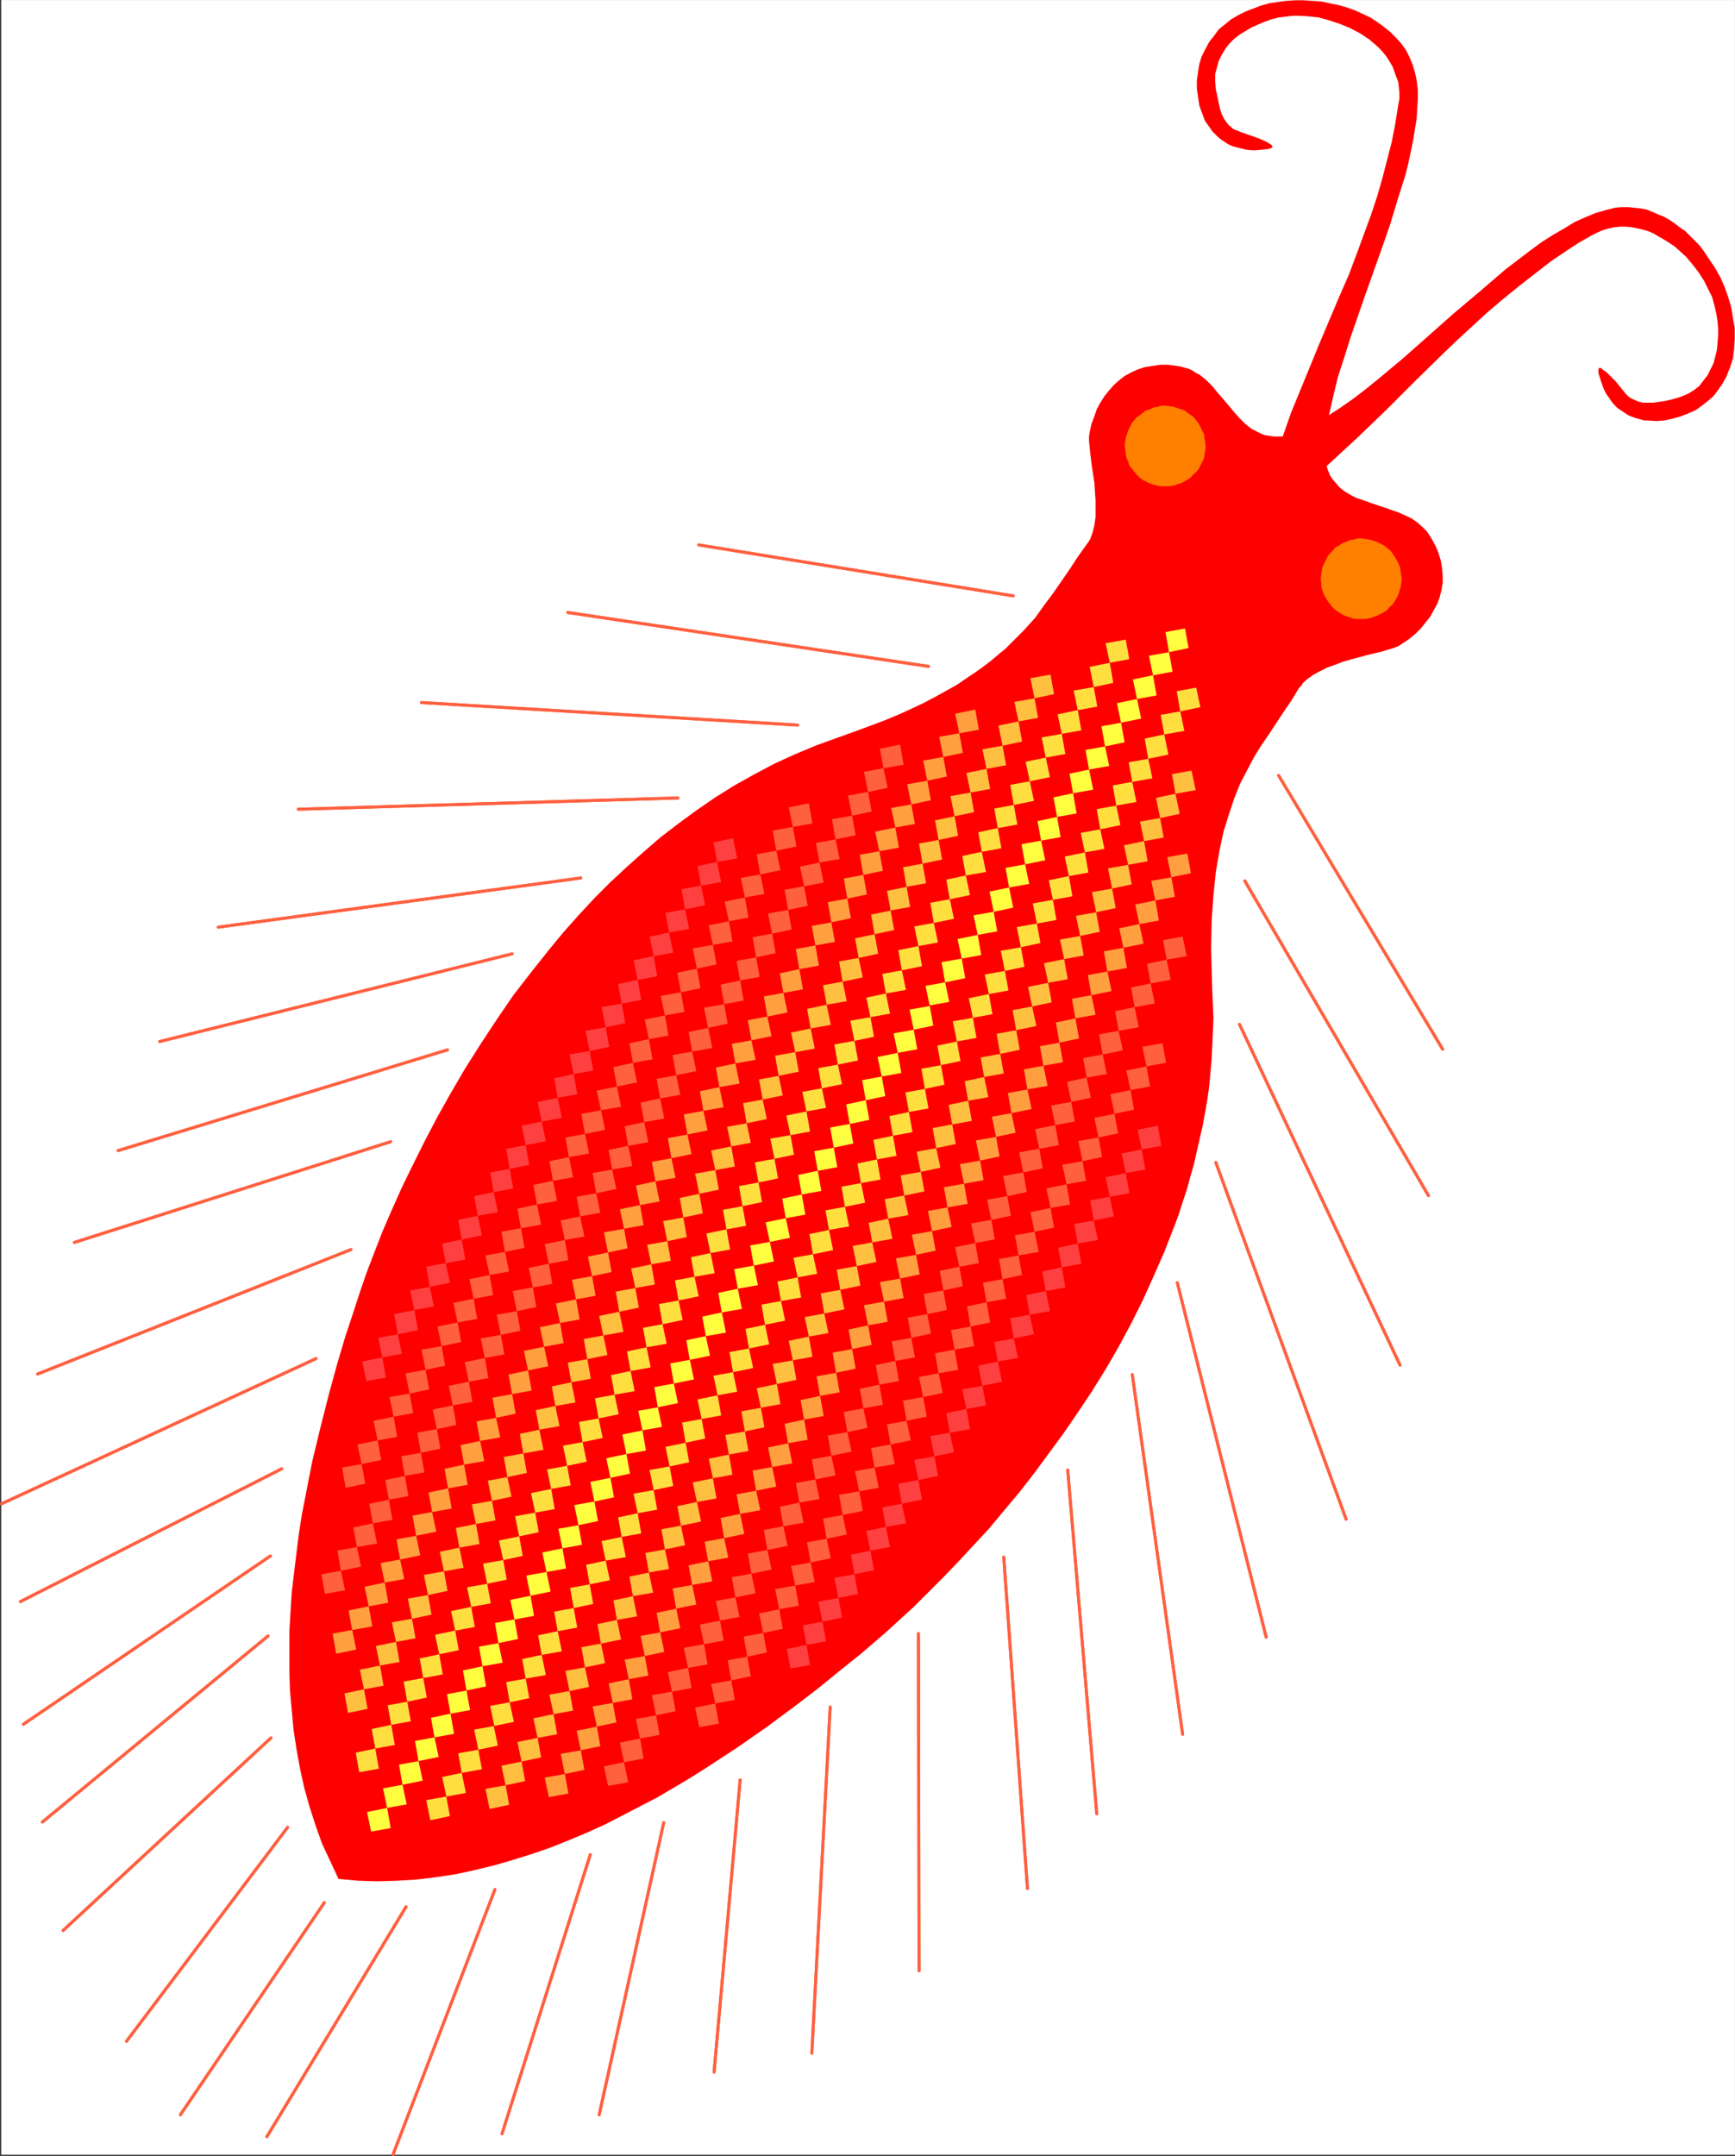 <?xml version="1.0" encoding="UTF-8" standalone="no"?>
<svg
   version="1.0"
   width="125.235mm"
   height="155.54mm"
   id="svg111"
   sodipodi:docname="Insect 33.wmf"
   xmlns:inkscape="http://www.inkscape.org/namespaces/inkscape"
   xmlns:sodipodi="http://sodipodi.sourceforge.net/DTD/sodipodi-0.dtd"
   xmlns="http://www.w3.org/2000/svg"
   xmlns:svg="http://www.w3.org/2000/svg">
  <rect width="100%" height="100%" fill="#333333" stroke="none"/>
  <sodipodi:namedview
     id="namedview111"
     pagecolor="#ffffff"
     bordercolor="#000000"
     borderopacity="0.25"
     inkscape:showpageshadow="2"
     inkscape:pageopacity="0.0"
     inkscape:pagecheckerboard="0"
     inkscape:deskcolor="#d1d1d1"
     inkscape:document-units="mm" />
  <defs
     id="defs1">
    <pattern
       id="WMFhbasepattern"
       patternUnits="userSpaceOnUse"
       width="6"
       height="6"
       x="0"
       y="0" />
  </defs>
  <path
     style="fill:#ffffff;fill-opacity:1;fill-rule:evenodd;stroke:#ffffff;stroke-width:0.162px;stroke-linecap:round;stroke-linejoin:round;stroke-miterlimit:4;stroke-dasharray:none;stroke-opacity:1"
     d="M 0.404,0.081 V 587.465 H 473.25 V 0.081 v 0 z"
     id="path1" />
  <path
     style="fill:#ff0000;fill-opacity:1;fill-rule:evenodd;stroke:none"
     d="m 150.047,258.627 -5.01,6.302 -5.01,6.464 -4.525,6.625 -4.363,6.625 -4.202,6.625 -3.878,6.625 -3.717,6.625 -3.394,6.464 -3.232,6.464 -3.07,6.302 -2.747,6.14 -2.586,5.979 -2.262,5.817 -2.101,5.494 -1.778,5.171 -1.616,5.009 -2.262,6.787 -2.262,7.595 -2.262,8.241 -2.262,8.888 -1.131,4.686 -1.131,4.686 -0.97,4.848 -0.97,5.009 -0.97,5.009 -0.808,5.171 -0.646,5.171 -0.646,5.333 -0.646,5.333 -0.323,5.332 -0.323,5.333 v 5.333 5.494 l 0.162,5.333 0.485,5.333 0.485,5.333 0.808,5.332 0.97,5.333 1.131,5.171 1.454,5.171 1.616,5.009 1.778,5.009 2.262,4.848 2.262,4.848 5.333,0.485 5.333,0.162 5.333,-0.162 5.333,-0.323 5.333,-0.646 5.333,-0.808 5.171,-1.131 5.333,-1.293 5.01,-1.454 5.171,-1.616 5.171,-1.778 4.848,-1.939 5.01,-2.101 5.01,-2.262 4.686,-2.424 4.686,-2.424 4.686,-2.424 4.686,-2.747 4.363,-2.585 4.363,-2.747 8.403,-5.494 7.918,-5.494 7.434,-5.494 6.787,-5.171 6.141,-5.009 5.656,-4.525 6.949,-5.979 3.717,-3.393 3.878,-3.555 3.878,-3.878 4.04,-4.04 4.04,-4.201 4.202,-4.525 4.202,-4.525 4.04,-4.848 4.202,-5.009 4.04,-5.171 4.04,-5.494 4.04,-5.494 3.878,-5.656 3.878,-5.817 3.717,-5.979 3.555,-6.14 3.394,-6.302 3.232,-6.464 2.909,-6.464 2.909,-6.625 2.586,-6.625 1.293,-3.393 1.131,-3.555 1.131,-3.393 0.97,-3.555 0.97,-3.393 0.808,-3.555 0.808,-3.555 0.808,-3.555 0.646,-3.555 0.646,-3.717 0.485,-3.555 0.323,-3.717 0.323,-3.555 0.162,-3.717 0.162,-3.555 0.162,-3.878 -0.162,-3.555 -0.162,-3.717 -0.162,-5.979 -0.162,-5.656 z"
     id="path2" />
  <path
     style="fill:#ff0000;fill-opacity:1;fill-rule:evenodd;stroke:none"
     d="m 330.394,258.627 0.162,-7.595 0.485,-6.948 0.646,-6.302 0.97,-5.656 1.131,-5.333 1.454,-4.686 1.454,-4.363 1.616,-4.04 1.939,-3.717 1.778,-3.393 2.101,-3.393 2.101,-3.07 4.04,-6.14 2.101,-3.07 1.939,-3.232 0.646,-0.646 0.485,-0.808 1.293,-1.131 1.616,-1.131 1.778,-0.97 1.939,-0.97 2.262,-0.808 2.101,-0.808 2.262,-0.646 4.202,-1.131 4.04,-0.97 3.232,-0.97 1.293,-0.485 0.97,-0.646 1.939,-1.293 1.778,-1.454 1.454,-1.454 1.293,-1.616 1.293,-1.616 0.97,-1.778 0.97,-1.778 0.646,-1.778 0.485,-1.939 0.323,-1.939 v -1.939 l -0.162,-1.939 -0.323,-2.101 -0.646,-2.101 -0.808,-1.939 -1.131,-2.101 -1.131,-1.778 -1.293,-1.293 -1.454,-1.293 -1.616,-1.131 -1.778,-0.808 -1.778,-0.808 -1.939,-0.646 -1.778,-0.646 -3.878,-1.293 -1.778,-0.646 -1.939,-0.646 -1.616,-0.808 -1.616,-0.97 -1.293,-0.97 -1.293,-1.454 -0.808,-0.97 -0.646,-0.97 -0.485,-1.131 -0.485,-1.454 4.04,-3.717 4.04,-3.717 7.918,-7.595 7.757,-7.756 7.918,-7.756 4.04,-3.878 4.04,-3.717 4.04,-3.717 4.202,-3.555 4.363,-3.555 4.363,-3.393 4.363,-3.393 4.525,-3.07 3.232,-2.101 3.394,-1.939 1.616,-0.808 1.454,-0.646 1.616,-0.485 1.616,-0.323 1.616,-0.162 h 1.454 l 1.616,0.162 1.616,0.323 1.454,0.323 1.616,0.485 1.454,0.646 1.293,0.808 1.454,0.808 1.293,0.808 1.454,0.97 1.293,1.131 1.939,1.778 1.778,2.101 1.616,2.101 1.454,2.262 1.131,2.262 1.131,2.262 0.646,2.424 0.485,2.101 0.323,2.101 0.162,1.939 v 1.939 l -0.162,1.939 -0.162,1.939 -0.485,1.939 -0.485,1.778 -0.808,1.616 -0.808,1.616 -1.131,1.454 -1.131,1.454 -1.454,1.131 -1.616,0.97 -1.939,0.808 -2.101,0.646 -2.101,0.485 -3.232,0.485 h -1.454 -1.454 l -1.293,-0.323 -1.454,-0.646 -0.646,-0.323 -0.646,-0.485 -0.646,-0.646 -0.646,-0.808 -2.101,-2.585 -1.293,-1.293 -1.131,-1.131 -1.131,-0.808 -0.323,-0.323 -0.485,-0.162 -0.162,0.162 -0.162,0.162 v 0.485 0.646 l 0.485,1.616 0.485,1.454 0.485,1.293 0.646,1.293 0.808,1.131 0.646,0.97 0.808,0.97 0.808,0.808 0.97,0.646 0.97,0.646 0.97,0.646 1.131,0.485 0.97,0.323 1.131,0.323 1.131,0.323 h 0.97 l 2.424,0.162 2.101,-0.162 2.262,-0.485 2.262,-0.646 2.101,-0.808 2.101,-0.97 1.778,-1.293 1.616,-1.293 1.131,-0.97 0.808,-0.97 0.808,-1.131 0.808,-1.131 0.646,-1.131 0.646,-1.131 0.485,-1.293 0.485,-1.131 0.808,-2.585 0.323,-2.747 0.162,-2.747 v -2.747 l -0.485,-2.747 -0.485,-2.909 -0.808,-2.747 -0.97,-2.747 -1.131,-2.585 -1.454,-2.585 -1.616,-2.424 -1.616,-2.424 -1.131,-1.454 -1.293,-1.293 -1.293,-1.293 -1.293,-1.293 -1.454,-0.97 -1.454,-1.131 -1.454,-0.97 -1.454,-0.808 -1.616,-0.646 -1.454,-0.646 -1.616,-0.646 -1.778,-0.323 -1.616,-0.162 -1.616,-0.162 h -1.778 l -1.778,0.162 -2.586,0.646 -2.747,0.808 -2.747,1.131 -2.909,1.293 -2.909,1.778 -3.07,1.778 -3.07,1.939 -3.07,2.262 -3.394,2.585 -3.394,2.585 -6.949,5.979 -7.11,5.979 -7.11,6.302 -6.949,6.14 -6.787,5.656 -3.394,2.747 -3.394,2.585 -3.232,2.262 -3.232,2.101 1.131,-5.009 1.293,-5.333 1.778,-5.494 1.778,-5.656 4.04,-11.635 4.202,-11.796 2.424,-6.948 2.101,-6.948 2.101,-6.625 0.808,-3.232 0.646,-3.07 0.646,-3.07 0.485,-3.07 0.485,-2.909 0.162,-2.747 0.162,-2.747 v -2.424 l -0.323,-2.585 -0.485,-2.262 -0.646,-2.101 -0.808,-1.939 -0.97,-1.939 -1.293,-1.778 -1.454,-1.616 L 379.198,8.645 377.582,7.352 375.804,6.06 373.865,4.767 371.764,3.797 369.663,2.828 367.401,2.02 365.138,1.374 362.714,0.889 360.452,0.404 358.028,0.242 355.604,0.081 h -2.262 l -2.424,0.162 -2.424,0.323 -2.262,0.323 -2.262,0.646 -2.101,0.808 -2.101,0.808 -1.939,0.97 -1.939,1.131 -1.778,1.454 -1.616,1.293 -1.293,1.778 -1.293,1.616 -1.131,2.101 -0.97,1.939 -0.646,2.101 -0.323,2.101 -0.323,2.262 v 2.262 l 0.323,2.262 0.323,2.262 0.808,2.262 0.808,2.101 1.293,1.778 0.646,0.97 0.808,0.808 0.808,0.808 0.808,0.646 0.97,0.646 0.97,0.646 1.131,0.485 1.131,0.323 1.293,0.323 1.293,0.323 1.293,0.162 h 1.454 l 1.616,-0.162 1.616,-0.162 0.646,-0.162 0.323,-0.162 0.323,-0.323 -0.162,-0.162 -0.162,-0.323 -0.485,-0.323 -1.131,-0.646 -1.454,-0.646 -1.778,-0.646 -3.232,-1.131 -1.616,-0.646 -0.808,-0.323 -0.646,-0.646 -0.485,-0.323 -0.485,-0.646 -0.808,-1.131 -0.646,-1.293 -0.485,-1.454 -0.646,-3.07 -0.485,-2.262 -0.162,-2.101 v -2.101 l 0.485,-1.778 0.485,-1.778 0.808,-1.616 0.97,-1.616 1.131,-1.454 1.293,-1.293 1.454,-1.131 1.616,-0.97 1.616,-0.97 1.778,-0.808 1.939,-0.808 1.778,-0.646 1.939,-0.485 2.586,-0.323 1.454,-0.162 h 1.293 l 2.747,0.162 2.909,0.323 2.909,0.808 2.909,0.97 2.747,1.131 2.747,1.454 2.424,1.616 1.131,0.97 1.131,0.97 0.97,0.97 0.97,1.131 0.808,1.131 0.808,1.293 0.646,1.131 0.485,1.454 0.485,1.293 0.485,1.293 0.162,1.454 0.162,1.454 v 1.616 l -0.323,1.616 -0.808,5.171 -0.97,5.009 -1.293,5.009 -1.293,5.009 -1.454,5.009 -1.616,4.848 -1.778,4.848 -1.778,4.848 -2.424,6.464 -2.747,6.302 -5.333,12.604 -2.586,6.302 -2.586,6.302 -2.586,6.302 -2.262,6.464 h -1.293 -1.131 l -1.131,-0.162 -1.131,-0.162 -0.97,-0.323 -0.97,-0.485 -1.939,-0.97 -1.616,-1.293 -1.616,-1.616 -1.454,-1.616 -1.454,-1.778 -3.07,-3.555 -1.454,-1.778 -1.616,-1.616 -1.778,-1.454 -0.97,-0.485 -0.97,-0.646 -0.97,-0.485 -1.131,-0.323 -1.131,-0.323 -1.131,-0.162 -2.262,-0.323 h -2.262 l -2.101,0.323 -2.101,0.323 -1.939,0.646 -1.778,0.808 -1.778,0.97 -1.454,1.131 -1.454,1.293 -1.293,1.454 -1.293,1.616 -1.131,1.778 -0.97,1.778 -0.646,1.939 -0.808,2.101 -0.485,2.262 -0.162,1.131 v 1.293 l 0.323,3.232 0.485,3.878 0.646,4.201 0.162,2.424 0.162,2.424 v 2.262 2.262 l -0.323,2.262 -0.485,1.939 -0.646,1.778 -0.485,0.808 -0.485,0.646 -2.424,3.393 -2.101,3.232 -4.686,6.787 -2.424,3.232 -2.424,3.393 -3.07,3.393 -3.232,3.232 -1.778,1.778 -1.778,1.454 -2.101,1.778 -2.101,1.616 -2.262,1.616 -2.424,1.616 -2.586,1.778 -2.909,1.616 -2.909,1.616 -3.07,1.616 -3.394,1.616 -3.555,1.616 -3.878,1.616 -3.878,1.454 -4.363,1.616 -4.525,1.616 -5.818,2.101 -5.818,2.424 -5.656,2.585 -5.494,2.909 -5.494,3.07 -5.171,3.232 -5.171,3.555 -4.848,3.555 -4.848,3.717 -4.686,4.04 -4.525,4.04 -4.525,4.201 -4.363,4.363 -4.202,4.525 -4.04,4.525 -3.878,4.686 z"
     id="path3" />
  <path
     style="fill:#ff6040;fill-opacity:1;fill-rule:evenodd;stroke:none"
     d="M 49.208,576.638 88.477,518.788 Z"
     id="path4" />
  <path
     style="fill:none;stroke:#ff6040;stroke-width:0.808px;stroke-linecap:round;stroke-linejoin:round;stroke-miterlimit:4;stroke-dasharray:none;stroke-opacity:1"
     d="M 49.208,576.638 88.477,518.788"
     id="path5" />
  <path
     style="fill:none;stroke:#ff6040;stroke-width:0.808px;stroke-linecap:round;stroke-linejoin:round;stroke-miterlimit:4;stroke-dasharray:none;stroke-opacity:1"
     d="M 49.208,576.638 88.477,518.788"
     id="path6" />
  <path
     style="fill:#ff6040;fill-opacity:1;fill-rule:evenodd;stroke:none"
     d="M 34.502,556.601 78.457,498.266 Z"
     id="path7" />
  <path
     style="fill:none;stroke:#ff6040;stroke-width:0.808px;stroke-linecap:round;stroke-linejoin:round;stroke-miterlimit:4;stroke-dasharray:none;stroke-opacity:1"
     d="M 34.502,556.601 78.457,498.266"
     id="path8" />
  <path
     style="fill:none;stroke:#ff6040;stroke-width:0.808px;stroke-linecap:round;stroke-linejoin:round;stroke-miterlimit:4;stroke-dasharray:none;stroke-opacity:1"
     d="M 34.502,556.601 78.457,498.266"
     id="path9" />
  <path
     style="fill:#ff6040;fill-opacity:1;fill-rule:evenodd;stroke:none"
     d="M 17.211,526.383 73.933,473.866 Z"
     id="path10" />
  <path
     style="fill:none;stroke:#ff6040;stroke-width:0.808px;stroke-linecap:round;stroke-linejoin:round;stroke-miterlimit:4;stroke-dasharray:none;stroke-opacity:1"
     d="M 17.211,526.383 73.933,473.866"
     id="path11" />
  <path
     style="fill:none;stroke:#ff6040;stroke-width:0.808px;stroke-linecap:round;stroke-linejoin:round;stroke-miterlimit:4;stroke-dasharray:none;stroke-opacity:1"
     d="M 17.211,526.383 73.933,473.866"
     id="path12" />
  <path
     style="fill:#ff6040;fill-opacity:1;fill-rule:evenodd;stroke:none"
     d="M 11.555,496.812 73.125,446.072 Z"
     id="path13" />
  <path
     style="fill:none;stroke:#ff6040;stroke-width:0.808px;stroke-linecap:round;stroke-linejoin:round;stroke-miterlimit:4;stroke-dasharray:none;stroke-opacity:1"
     d="M 11.555,496.812 73.125,446.072"
     id="path14" />
  <path
     style="fill:none;stroke:#ff6040;stroke-width:0.808px;stroke-linecap:round;stroke-linejoin:round;stroke-miterlimit:4;stroke-dasharray:none;stroke-opacity:1"
     d="M 11.555,496.812 73.125,446.072"
     id="path15" />
  <path
     style="fill:#ff6040;fill-opacity:1;fill-rule:evenodd;stroke:none"
     d="M 6.383,470.149 73.771,424.257 Z"
     id="path16" />
  <path
     style="fill:none;stroke:#ff6040;stroke-width:0.808px;stroke-linecap:round;stroke-linejoin:round;stroke-miterlimit:4;stroke-dasharray:none;stroke-opacity:1"
     d="M 6.383,470.149 73.771,424.257"
     id="path17" />
  <path
     style="fill:none;stroke:#ff6040;stroke-width:0.808px;stroke-linecap:round;stroke-linejoin:round;stroke-miterlimit:4;stroke-dasharray:none;stroke-opacity:1"
     d="M 6.383,470.149 73.771,424.257"
     id="path18" />
  <path
     style="fill:#ff6040;fill-opacity:1;fill-rule:evenodd;stroke:none"
     d="M 5.575,436.7 76.841,400.504 Z"
     id="path19" />
  <path
     style="fill:none;stroke:#ff6040;stroke-width:0.808px;stroke-linecap:round;stroke-linejoin:round;stroke-miterlimit:4;stroke-dasharray:none;stroke-opacity:1"
     d="M 5.575,436.7 76.841,400.504"
     id="path20" />
  <path
     style="fill:none;stroke:#ff6040;stroke-width:0.808px;stroke-linecap:round;stroke-linejoin:round;stroke-miterlimit:4;stroke-dasharray:none;stroke-opacity:1"
     d="M 5.575,436.7 76.841,400.504"
     id="path21" />
  <path
     style="fill:#ff6040;fill-opacity:1;fill-rule:evenodd;stroke:none"
     d="M 0.404,410.037 86.214,370.448 Z"
     id="path22" />
  <path
     style="fill:none;stroke:#ff6040;stroke-width:0.808px;stroke-linecap:round;stroke-linejoin:round;stroke-miterlimit:4;stroke-dasharray:none;stroke-opacity:1"
     d="M 0.404,410.037 86.214,370.448"
     id="path23" />
  <path
     style="fill:none;stroke:#ff6040;stroke-width:0.808px;stroke-linecap:round;stroke-linejoin:round;stroke-miterlimit:4;stroke-dasharray:none;stroke-opacity:1"
     d="M 0.404,410.037 86.214,370.448"
     id="path24" />
  <path
     style="fill:#ff6040;fill-opacity:1;fill-rule:evenodd;stroke:none"
     d="m 10.262,374.649 85.487,-33.934 z"
     id="path25" />
  <path
     style="fill:none;stroke:#ff6040;stroke-width:0.808px;stroke-linecap:round;stroke-linejoin:round;stroke-miterlimit:4;stroke-dasharray:none;stroke-opacity:1"
     d="m 10.262,374.649 85.487,-33.934"
     id="path26" />
  <path
     style="fill:none;stroke:#ff6040;stroke-width:0.808px;stroke-linecap:round;stroke-linejoin:round;stroke-miterlimit:4;stroke-dasharray:none;stroke-opacity:1"
     d="m 10.262,374.649 85.487,-33.934"
     id="path27" />
  <path
     style="fill:#ff6040;fill-opacity:1;fill-rule:evenodd;stroke:none"
     d="M 20.281,338.776 106.576,311.305 Z"
     id="path28" />
  <path
     style="fill:none;stroke:#ff6040;stroke-width:0.808px;stroke-linecap:round;stroke-linejoin:round;stroke-miterlimit:4;stroke-dasharray:none;stroke-opacity:1"
     d="M 20.281,338.776 106.576,311.305"
     id="path29" />
  <path
     style="fill:none;stroke:#ff6040;stroke-width:0.808px;stroke-linecap:round;stroke-linejoin:round;stroke-miterlimit:4;stroke-dasharray:none;stroke-opacity:1"
     d="M 20.281,338.776 106.576,311.305"
     id="path30" />
  <path
     style="fill:#ff6040;fill-opacity:1;fill-rule:evenodd;stroke:none"
     d="M 32.239,313.729 122.09,286.259 Z"
     id="path31" />
  <path
     style="fill:none;stroke:#ff6040;stroke-width:0.808px;stroke-linecap:round;stroke-linejoin:round;stroke-miterlimit:4;stroke-dasharray:none;stroke-opacity:1"
     d="M 32.239,313.729 122.09,286.259"
     id="path32" />
  <path
     style="fill:none;stroke:#ff6040;stroke-width:0.808px;stroke-linecap:round;stroke-linejoin:round;stroke-miterlimit:4;stroke-dasharray:none;stroke-opacity:1"
     d="M 32.239,313.729 122.09,286.259"
     id="path33" />
  <path
     style="fill:#ff6040;fill-opacity:1;fill-rule:evenodd;stroke:none"
     d="M 43.552,283.996 139.704,260.081 Z"
     id="path34" />
  <path
     style="fill:none;stroke:#ff6040;stroke-width:0.808px;stroke-linecap:round;stroke-linejoin:round;stroke-miterlimit:4;stroke-dasharray:none;stroke-opacity:1"
     d="M 43.552,283.996 139.704,260.081"
     id="path35" />
  <path
     style="fill:none;stroke:#ff6040;stroke-width:0.808px;stroke-linecap:round;stroke-linejoin:round;stroke-miterlimit:4;stroke-dasharray:none;stroke-opacity:1"
     d="M 43.552,283.996 139.704,260.081"
     id="path36" />
  <path
     style="fill:#ff6040;fill-opacity:1;fill-rule:evenodd;stroke:none"
     d="M 59.55,252.809 158.45,239.397 Z"
     id="path37" />
  <path
     style="fill:none;stroke:#ff6040;stroke-width:0.808px;stroke-linecap:round;stroke-linejoin:round;stroke-miterlimit:4;stroke-dasharray:none;stroke-opacity:1"
     d="M 59.55,252.809 158.45,239.397"
     id="path38" />
  <path
     style="fill:none;stroke:#ff6040;stroke-width:0.808px;stroke-linecap:round;stroke-linejoin:round;stroke-miterlimit:4;stroke-dasharray:none;stroke-opacity:1"
     d="M 59.55,252.809 158.45,239.397"
     id="path39" />
  <path
     style="fill:#ff6040;fill-opacity:1;fill-rule:evenodd;stroke:none"
     d="M 81.366,220.653 184.953,217.582 Z"
     id="path40" />
  <path
     style="fill:none;stroke:#ff6040;stroke-width:0.808px;stroke-linecap:round;stroke-linejoin:round;stroke-miterlimit:4;stroke-dasharray:none;stroke-opacity:1"
     d="M 81.366,220.653 184.953,217.582"
     id="path41" />
  <path
     style="fill:none;stroke:#ff6040;stroke-width:0.808px;stroke-linecap:round;stroke-linejoin:round;stroke-miterlimit:4;stroke-dasharray:none;stroke-opacity:1"
     d="M 81.366,220.653 184.953,217.582"
     id="path42" />
  <path
     style="fill:#ff6040;fill-opacity:1;fill-rule:evenodd;stroke:none"
     d="m 114.979,191.566 102.617,6.14 z"
     id="path43" />
  <path
     style="fill:none;stroke:#ff6040;stroke-width:0.808px;stroke-linecap:round;stroke-linejoin:round;stroke-miterlimit:4;stroke-dasharray:none;stroke-opacity:1"
     d="m 114.979,191.566 102.617,6.14"
     id="path44" />
  <path
     style="fill:none;stroke:#ff6040;stroke-width:0.808px;stroke-linecap:round;stroke-linejoin:round;stroke-miterlimit:4;stroke-dasharray:none;stroke-opacity:1"
     d="m 114.979,191.566 102.617,6.14"
     id="path45" />
  <path
     style="fill:#ff6040;fill-opacity:1;fill-rule:evenodd;stroke:none"
     d="m 154.895,167.004 98.415,14.705 z"
     id="path46" />
  <path
     style="fill:none;stroke:#ff6040;stroke-width:0.808px;stroke-linecap:round;stroke-linejoin:round;stroke-miterlimit:4;stroke-dasharray:none;stroke-opacity:1"
     d="m 154.895,167.004 98.415,14.705"
     id="path47" />
  <path
     style="fill:none;stroke:#ff6040;stroke-width:0.808px;stroke-linecap:round;stroke-linejoin:round;stroke-miterlimit:4;stroke-dasharray:none;stroke-opacity:1"
     d="m 154.895,167.004 98.415,14.705"
     id="path48" />
  <path
     style="fill:#ff6040;fill-opacity:1;fill-rule:evenodd;stroke:none"
     d="m 190.609,148.583 85.81,13.897 z"
     id="path49" />
  <path
     style="fill:none;stroke:#ff6040;stroke-width:0.808px;stroke-linecap:round;stroke-linejoin:round;stroke-miterlimit:4;stroke-dasharray:none;stroke-opacity:1"
     d="m 190.609,148.583 85.81,13.897"
     id="path50" />
  <path
     style="fill:none;stroke:#ff6040;stroke-width:0.808px;stroke-linecap:round;stroke-linejoin:round;stroke-miterlimit:4;stroke-dasharray:none;stroke-opacity:1"
     d="m 190.609,148.583 85.81,13.897"
     id="path51" />
  <path
     style="fill:#ff6040;fill-opacity:1;fill-rule:evenodd;stroke:none"
     d="M 72.801,582.617 110.778,519.919 Z"
     id="path52" />
  <path
     style="fill:none;stroke:#ff6040;stroke-width:0.808px;stroke-linecap:round;stroke-linejoin:round;stroke-miterlimit:4;stroke-dasharray:none;stroke-opacity:1"
     d="M 72.801,582.617 110.778,519.919"
     id="path53" />
  <path
     style="fill:none;stroke:#ff6040;stroke-width:0.808px;stroke-linecap:round;stroke-linejoin:round;stroke-miterlimit:4;stroke-dasharray:none;stroke-opacity:1"
     d="M 72.801,582.617 110.778,519.919"
     id="path54" />
  <path
     style="fill:#ff6040;fill-opacity:1;fill-rule:evenodd;stroke:none"
     d="M 107.223,587.465 135.018,515.233 Z"
     id="path55" />
  <path
     style="fill:none;stroke:#ff6040;stroke-width:0.808px;stroke-linecap:round;stroke-linejoin:round;stroke-miterlimit:4;stroke-dasharray:none;stroke-opacity:1"
     d="M 107.223,587.465 135.018,515.233"
     id="path56" />
  <path
     style="fill:none;stroke:#ff6040;stroke-width:0.808px;stroke-linecap:round;stroke-linejoin:round;stroke-miterlimit:4;stroke-dasharray:none;stroke-opacity:1"
     d="M 107.223,587.465 135.018,515.233"
     id="path57" />
  <path
     style="fill:#ff6040;fill-opacity:1;fill-rule:evenodd;stroke:none"
     d="m 136.957,581.809 24.079,-76.109 z"
     id="path58" />
  <path
     style="fill:none;stroke:#ff6040;stroke-width:0.808px;stroke-linecap:round;stroke-linejoin:round;stroke-miterlimit:4;stroke-dasharray:none;stroke-opacity:1"
     d="m 136.957,581.809 24.079,-76.109"
     id="path59" />
  <path
     style="fill:none;stroke:#ff6040;stroke-width:0.808px;stroke-linecap:round;stroke-linejoin:round;stroke-miterlimit:4;stroke-dasharray:none;stroke-opacity:1"
     d="m 136.957,581.809 24.079,-76.109"
     id="path60" />
  <path
     style="fill:#ff6040;fill-opacity:1;fill-rule:evenodd;stroke:none"
     d="m 163.46,576.638 17.615,-79.664 z"
     id="path61" />
  <path
     style="fill:none;stroke:#ff6040;stroke-width:0.808px;stroke-linecap:round;stroke-linejoin:round;stroke-miterlimit:4;stroke-dasharray:none;stroke-opacity:1"
     d="m 163.46,576.638 17.615,-79.664"
     id="path62" />
  <path
     style="fill:none;stroke:#ff6040;stroke-width:0.808px;stroke-linecap:round;stroke-linejoin:round;stroke-miterlimit:4;stroke-dasharray:none;stroke-opacity:1"
     d="m 163.46,576.638 17.615,-79.664"
     id="path63" />
  <path
     style="fill:#ff6040;fill-opacity:1;fill-rule:evenodd;stroke:none"
     d="M 194.811,565.003 201.921,485.339 Z"
     id="path64" />
  <path
     style="fill:none;stroke:#ff6040;stroke-width:0.808px;stroke-linecap:round;stroke-linejoin:round;stroke-miterlimit:4;stroke-dasharray:none;stroke-opacity:1"
     d="M 194.811,565.003 201.921,485.339"
     id="path65" />
  <path
     style="fill:none;stroke:#ff6040;stroke-width:0.808px;stroke-linecap:round;stroke-linejoin:round;stroke-miterlimit:4;stroke-dasharray:none;stroke-opacity:1"
     d="M 194.811,565.003 201.921,485.339"
     id="path66" />
  <path
     style="fill:#ff6040;fill-opacity:1;fill-rule:evenodd;stroke:none"
     d="m 221.475,559.832 5.01,-94.369 z"
     id="path67" />
  <path
     style="fill:none;stroke:#ff6040;stroke-width:0.808px;stroke-linecap:round;stroke-linejoin:round;stroke-miterlimit:4;stroke-dasharray:none;stroke-opacity:1"
     d="m 221.475,559.832 5.01,-94.369"
     id="path68" />
  <path
     style="fill:none;stroke:#ff6040;stroke-width:0.808px;stroke-linecap:round;stroke-linejoin:round;stroke-miterlimit:4;stroke-dasharray:none;stroke-opacity:1"
     d="m 221.475,559.832 5.01,-94.369"
     id="path69" />
  <path
     style="fill:#ff6040;fill-opacity:1;fill-rule:evenodd;stroke:none"
     d="m 250.725,537.371 -0.162,-91.945 z"
     id="path70" />
  <path
     style="fill:none;stroke:#ff6040;stroke-width:0.808px;stroke-linecap:round;stroke-linejoin:round;stroke-miterlimit:4;stroke-dasharray:none;stroke-opacity:1"
     d="m 250.725,537.371 -0.162,-91.945"
     id="path71" />
  <path
     style="fill:none;stroke:#ff6040;stroke-width:0.808px;stroke-linecap:round;stroke-linejoin:round;stroke-miterlimit:4;stroke-dasharray:none;stroke-opacity:1"
     d="m 250.725,537.371 -0.162,-91.945"
     id="path72" />
  <path
     style="fill:#ff6040;fill-opacity:1;fill-rule:evenodd;stroke:none"
     d="m 280.298,514.91 -6.464,-90.329 z"
     id="path73" />
  <path
     style="fill:none;stroke:#ff6040;stroke-width:0.808px;stroke-linecap:round;stroke-linejoin:round;stroke-miterlimit:4;stroke-dasharray:none;stroke-opacity:1"
     d="m 280.298,514.91 -6.464,-90.329"
     id="path74" />
  <path
     style="fill:none;stroke:#ff6040;stroke-width:0.808px;stroke-linecap:round;stroke-linejoin:round;stroke-miterlimit:4;stroke-dasharray:none;stroke-opacity:1"
     d="m 280.298,514.91 -6.464,-90.329"
     id="path75" />
  <path
     style="fill:#ff6040;fill-opacity:1;fill-rule:evenodd;stroke:none"
     d="m 299.205,494.55 -7.918,-93.723 z"
     id="path76" />
  <path
     style="fill:none;stroke:#ff6040;stroke-width:0.808px;stroke-linecap:round;stroke-linejoin:round;stroke-miterlimit:4;stroke-dasharray:none;stroke-opacity:1"
     d="m 299.205,494.55 -7.918,-93.723"
     id="path77" />
  <path
     style="fill:none;stroke:#ff6040;stroke-width:0.808px;stroke-linecap:round;stroke-linejoin:round;stroke-miterlimit:4;stroke-dasharray:none;stroke-opacity:1"
     d="m 299.205,494.55 -7.918,-93.723"
     id="path78" />
  <path
     style="fill:#ff6040;fill-opacity:1;fill-rule:evenodd;stroke:none"
     d="m 322.637,472.896 -13.736,-98.086 z"
     id="path79" />
  <path
     style="fill:none;stroke:#ff6040;stroke-width:0.808px;stroke-linecap:round;stroke-linejoin:round;stroke-miterlimit:4;stroke-dasharray:none;stroke-opacity:1"
     d="m 322.637,472.896 -13.736,-98.086"
     id="path80" />
  <path
     style="fill:none;stroke:#ff6040;stroke-width:0.808px;stroke-linecap:round;stroke-linejoin:round;stroke-miterlimit:4;stroke-dasharray:none;stroke-opacity:1"
     d="m 322.637,472.896 -13.736,-98.086"
     id="path81" />
  <path
     style="fill:#ff6040;fill-opacity:1;fill-rule:evenodd;stroke:none"
     d="M 345.423,446.395 321.183,349.764 Z"
     id="path82" />
  <path
     style="fill:none;stroke:#ff6040;stroke-width:0.808px;stroke-linecap:round;stroke-linejoin:round;stroke-miterlimit:4;stroke-dasharray:none;stroke-opacity:1"
     d="M 345.423,446.395 321.183,349.764"
     id="path83" />
  <path
     style="fill:none;stroke:#ff6040;stroke-width:0.808px;stroke-linecap:round;stroke-linejoin:round;stroke-miterlimit:4;stroke-dasharray:none;stroke-opacity:1"
     d="M 345.423,446.395 321.183,349.764"
     id="path84" />
  <path
     style="fill:#ff6040;fill-opacity:1;fill-rule:evenodd;stroke:none"
     d="M 367.239,414.239 331.687,316.961 Z"
     id="path85" />
  <path
     style="fill:none;stroke:#ff6040;stroke-width:0.808px;stroke-linecap:round;stroke-linejoin:round;stroke-miterlimit:4;stroke-dasharray:none;stroke-opacity:1"
     d="M 367.239,414.239 331.687,316.961"
     id="path86" />
  <path
     style="fill:none;stroke:#ff6040;stroke-width:0.808px;stroke-linecap:round;stroke-linejoin:round;stroke-miterlimit:4;stroke-dasharray:none;stroke-opacity:1"
     d="M 367.239,414.239 331.687,316.961"
     id="path87" />
  <path
     style="fill:#ff6040;fill-opacity:1;fill-rule:evenodd;stroke:none"
     d="M 381.945,372.225 338.151,279.31 Z"
     id="path88" />
  <path
     style="fill:none;stroke:#ff6040;stroke-width:0.808px;stroke-linecap:round;stroke-linejoin:round;stroke-miterlimit:4;stroke-dasharray:none;stroke-opacity:1"
     d="M 381.945,372.225 338.151,279.31"
     id="path89" />
  <path
     style="fill:none;stroke:#ff6040;stroke-width:0.808px;stroke-linecap:round;stroke-linejoin:round;stroke-miterlimit:4;stroke-dasharray:none;stroke-opacity:1"
     d="M 381.945,372.225 338.151,279.31"
     id="path90" />
  <path
     style="fill:#ff6040;fill-opacity:1;fill-rule:evenodd;stroke:none"
     d="M 389.702,326.01 339.605,240.205 Z"
     id="path91" />
  <path
     style="fill:none;stroke:#ff6040;stroke-width:0.808px;stroke-linecap:round;stroke-linejoin:round;stroke-miterlimit:4;stroke-dasharray:none;stroke-opacity:1"
     d="M 389.702,326.01 339.605,240.205"
     id="path92" />
  <path
     style="fill:none;stroke:#ff6040;stroke-width:0.808px;stroke-linecap:round;stroke-linejoin:round;stroke-miterlimit:4;stroke-dasharray:none;stroke-opacity:1"
     d="M 389.702,326.01 339.605,240.205"
     id="path93" />
  <path
     style="fill:#ff6040;fill-opacity:1;fill-rule:evenodd;stroke:none"
     d="M 393.58,286.097 348.817,211.442 Z"
     id="path94" />
  <path
     style="fill:none;stroke:#ff6040;stroke-width:0.808px;stroke-linecap:round;stroke-linejoin:round;stroke-miterlimit:4;stroke-dasharray:none;stroke-opacity:1"
     d="M 393.58,286.097 348.817,211.442"
     id="path95" />
  <path
     style="fill:none;stroke:#ff6040;stroke-width:0.808px;stroke-linecap:round;stroke-linejoin:round;stroke-miterlimit:4;stroke-dasharray:none;stroke-opacity:1"
     d="M 393.58,286.097 348.817,211.442"
     id="path96" />
  <path
     style="fill:#ff7f00;fill-opacity:1;fill-rule:evenodd;stroke:none"
     d="m 320.052,132.424 0.97,-0.323 1.131,-0.323 0.97,-0.485 0.808,-0.485 0.97,-0.646 0.646,-0.808 0.808,-0.646 0.646,-0.808 0.485,-0.97 0.485,-0.97 0.485,-0.97 0.162,-1.131 0.162,-0.97 0.162,-1.131 -0.162,-1.131 -0.162,-1.131 -0.162,-1.131 -0.485,-0.97 -0.485,-0.97 -0.485,-0.97 -0.646,-0.808 -0.646,-0.808 -0.808,-0.646 -0.97,-0.646 -0.808,-0.646 -0.97,-0.323 -0.97,-0.323 -0.97,-0.323 -1.131,-0.162 -1.131,-0.162 h -0.97 l -1.131,0.323 -1.131,0.162 -0.97,0.485 -1.131,0.323 -0.808,0.646 -0.808,0.646 -0.97,0.646 -0.646,0.808 -0.646,0.808 -0.485,0.97 -0.485,0.97 -0.323,0.97 -0.323,0.97 -0.162,1.131 -0.162,0.97 0.162,1.131 0.162,1.131 0.162,1.131 0.485,0.97 0.323,1.131 0.646,0.808 0.646,0.808 0.646,0.808 0.808,0.808 0.808,0.646 0.97,0.485 0.97,0.485 0.97,0.323 1.131,0.323 0.97,0.162 h 1.131 0.97 z"
     id="path97" />
  <path
     style="fill:#ff7f00;fill-opacity:1;fill-rule:evenodd;stroke:none"
     d="m 360.452,159.894 v -1.131 l -0.162,-0.97 0.162,-1.131 0.162,-1.131 0.162,-0.97 0.485,-0.97 0.485,-0.97 0.485,-0.97 0.646,-0.808 0.808,-0.808 0.646,-0.808 0.97,-0.485 0.97,-0.646 0.97,-0.323 0.97,-0.485 1.131,-0.162 1.131,-0.323 h 0.97 l 1.131,0.162 0.97,0.162 1.131,0.323 0.97,0.323 0.97,0.485 0.97,0.485 0.808,0.646 0.808,0.646 0.646,0.808 0.646,0.97 0.485,0.808 0.485,0.97 0.485,1.131 0.162,1.131 0.162,0.97 0.162,1.131 -0.162,1.131 -0.162,0.97 -0.323,1.131 -0.323,0.97 -0.485,0.97 -0.485,0.808 -0.646,0.97 -0.808,0.646 -0.646,0.808 -0.97,0.646 -0.97,0.485 -0.97,0.485 -0.97,0.323 -1.131,0.323 -0.97,0.162 h -1.293 -0.97 l -1.131,-0.162 -0.97,-0.323 -0.97,-0.323 -0.97,-0.485 -0.808,-0.485 -0.97,-0.646 -0.808,-0.808 -0.646,-0.808 -0.646,-0.808 -0.485,-0.808 -0.646,-1.131 -0.323,-0.97 z"
     id="path98" />
  <path
     style="fill:#ff4040;fill-opacity:1;fill-rule:evenodd;stroke:none"
     d="m 99.95,376.588 5.333,-0.97 -0.97,-5.494 5.333,-0.97 -1.131,-5.333 5.494,-1.131 -0.97,-5.494 5.333,-0.97 -1.131,-5.333 5.494,-1.131 -1.131,-5.332 5.333,-0.97 -0.97,-5.494 5.494,-1.131 -1.131,-5.332 5.494,-0.97 -1.131,-5.494 5.333,-0.97 -0.97,-5.332 5.333,-1.131 -0.97,-5.333 5.494,-1.131 -1.131,-5.333 5.494,-0.97 -1.131,-5.494 5.333,-0.97 -0.97,-5.494 5.333,-0.97 -0.97,-5.332 5.333,-1.131 -0.97,-5.333 5.333,-1.131 -0.97,-5.332 5.333,-0.97 -0.97,-5.494 5.333,-0.97 -0.97,-5.494 5.333,-0.97 -1.131,-5.494 5.494,-0.97 -1.131,-5.333 5.494,-1.131 -1.131,-5.333 5.494,-0.97 -1.131,-5.494 5.494,-0.97 -1.131,-5.494 -5.333,1.131 0.97,5.333 -5.333,1.131 0.97,5.332 -5.333,0.97 0.97,5.494 -5.333,0.97 0.97,5.333 -5.333,1.131 1.131,5.333 -5.494,1.131 1.131,5.333 -5.333,1.131 0.97,5.333 -5.494,0.97 1.131,5.494 -5.494,0.97 1.131,5.494 -5.494,0.97 1.131,5.333 -5.333,1.131 0.97,5.332 -5.494,1.131 1.131,5.333 -5.494,1.131 1.131,5.332 -5.333,0.97 0.97,5.494 -5.333,0.97 0.97,5.333 -5.333,1.131 0.97,5.333 -5.333,1.131 0.97,5.333 -5.333,1.131 0.97,5.333 -5.333,0.97 0.97,5.494 -5.333,0.97 1.131,5.332 -5.494,1.131 0.97,5.494 -5.333,0.97 1.131,5.332 -5.494,1.131 z"
     id="path99" />
  <path
     style="fill:#ff4040;fill-opacity:1;fill-rule:evenodd;stroke:none"
     d="m 215.657,454.96 5.333,-0.97 -0.97,-5.494 5.333,-0.97 -0.97,-5.333 5.333,-1.131 -0.97,-5.332 5.333,-1.131 -0.97,-5.333 5.333,-1.131 -0.97,-5.332 5.333,-0.97 -1.131,-5.494 5.494,-0.97 -1.131,-5.333 5.494,-1.131 -0.97,-5.333 5.333,-1.131 -0.97,-5.333 5.333,-1.131 -1.131,-5.332 5.494,-0.97 -0.97,-5.494 5.333,-0.97 -0.97,-5.332 5.333,-1.131 -1.131,-5.494 5.494,-0.97 -1.131,-5.332 5.494,-1.131 -1.131,-5.333 5.494,-0.97 -1.131,-5.494 5.333,-0.97 -0.97,-5.494 5.333,-0.97 -0.97,-5.494 5.494,-0.97 -1.131,-5.332 5.494,-1.131 -1.131,-5.333 5.333,-0.97 -0.97,-5.494 5.333,-0.97 -0.97,-5.494 5.333,-0.97 -0.97,-5.494 -5.494,1.131 1.131,5.333 -5.494,1.131 1.131,5.333 -5.494,1.131 1.131,5.333 -5.333,0.97 0.97,5.494 -5.333,0.97 0.97,5.333 -5.333,1.131 0.97,5.332 -5.333,1.131 0.97,5.333 -5.333,1.131 0.97,5.332 -5.333,0.97 0.97,5.494 -5.333,0.97 0.97,5.333 -5.333,1.131 1.131,5.494 -5.494,0.97 1.131,5.333 -5.494,1.131 0.97,5.333 -5.333,0.97 1.131,5.494 -5.494,0.97 1.131,5.494 -5.494,0.97 0.97,5.494 -5.333,0.97 0.97,5.332 -5.333,1.131 1.131,5.333 -5.333,1.131 0.97,5.332 -5.494,0.97 1.131,5.494 -5.494,0.97 1.131,5.494 -5.333,0.97 0.97,5.333 -5.333,1.131 z"
     id="path100" />
  <path
     style="fill:#ff6040;fill-opacity:1;fill-rule:evenodd;stroke:none"
     d="m 94.294,405.675 -0.97,-5.494 5.333,-0.97 -1.131,-5.332 5.494,-1.131 -1.131,-5.333 5.494,-1.131 -1.131,-5.333 5.494,-0.97 -1.131,-5.494 5.494,-0.97 -1.131,-5.494 5.494,-0.97 -1.131,-5.332 5.494,-1.131 -1.131,-5.333 5.494,-1.131 -1.131,-5.332 5.494,-1.131 -1.131,-5.333 5.333,-0.97 -0.97,-5.494 5.333,-0.97 -0.97,-5.333 5.333,-1.131 -0.97,-5.332 5.333,-1.131 -0.97,-5.333 5.333,-1.131 -0.97,-5.333 5.333,-0.97 -0.97,-5.494 5.333,-0.97 -1.131,-5.333 5.494,-1.131 -0.97,-5.332 5.333,-1.131 -0.97,-5.333 5.333,-1.131 -1.131,-5.332 5.494,-1.131 -1.131,-5.333 5.494,-0.97 -0.97,-5.332 5.333,-1.131 -1.131,-5.494 5.494,-0.97 -1.131,-5.333 5.494,-1.131 -1.131,-5.333 5.494,-1.131 -1.131,-5.333 5.333,-0.97 -0.97,-5.494 5.333,-0.97 -0.97,-5.494 5.494,-0.97 -1.131,-5.332 5.494,-1.131 0.97,5.494 -5.333,0.97 0.97,5.333 -5.494,1.131 1.131,5.332 -5.494,1.131 1.131,5.333 -5.333,0.97 0.97,5.494 -5.333,0.97 0.97,5.494 -5.333,0.97 0.97,5.332 -5.333,1.131 0.97,5.333 -5.333,1.131 0.97,5.333 -5.333,0.97 0.97,5.494 -5.333,0.97 0.97,5.494 -5.333,0.97 1.131,5.332 -5.494,1.131 1.131,5.494 -5.494,0.97 1.131,5.332 -5.494,1.131 1.131,5.333 -5.494,0.97 1.131,5.494 -5.494,0.97 1.131,5.494 -5.494,0.97 1.131,5.494 -5.494,0.97 0.97,5.333 -5.333,1.131 1.131,5.333 -5.333,0.97 0.97,5.494 -5.333,0.97 0.97,5.494 -5.333,0.97 0.97,5.332 -5.333,1.131 0.97,5.333 -5.333,1.131 0.97,5.332 -5.333,1.131 0.97,5.333 -5.333,0.97 0.97,5.494 -5.333,0.97 0.97,5.333 -5.333,1.131 0.97,5.333 z"
     id="path101" />
  <path
     style="fill:#ff6040;fill-opacity:1;fill-rule:evenodd;stroke:none"
     d="m 190.77,470.957 -1.131,-5.333 5.494,-1.131 -1.131,-5.333 5.494,-0.97 -0.97,-5.494 5.333,-0.97 -0.97,-5.494 5.333,-0.97 -1.131,-5.332 5.494,-1.131 -1.131,-5.494 5.494,-0.97 -1.131,-5.332 5.333,-0.97 -0.97,-5.494 5.333,-0.97 -0.97,-5.494 5.333,-0.97 -0.97,-5.494 5.494,-0.97 -1.131,-5.494 5.333,-0.97 -0.97,-5.333 5.333,-0.97 -0.97,-5.494 5.333,-0.97 -0.97,-5.494 5.494,-0.97 -1.131,-5.494 5.333,-0.97 -0.97,-5.494 5.333,-0.97 -0.97,-5.333 5.333,-0.97 -0.97,-5.494 5.333,-1.131 -0.97,-5.333 5.333,-0.97 -0.97,-5.494 5.333,-0.97 -0.97,-5.494 5.333,-0.97 -1.131,-5.333 5.494,-1.131 -1.131,-5.333 5.494,-1.131 -1.131,-5.333 5.494,-0.97 -1.131,-5.494 5.494,-0.97 -1.131,-5.333 5.494,-1.131 -1.131,-5.332 5.494,-1.131 -1.131,-5.333 5.494,-1.131 -1.131,-5.332 5.494,-0.97 0.97,5.333 -5.333,0.97 0.97,5.494 -5.333,0.97 0.97,5.333 -5.333,1.131 0.97,5.333 -5.333,1.131 0.97,5.333 -5.333,1.131 0.97,5.333 -5.333,0.97 0.97,5.494 -5.333,0.97 0.97,5.333 -5.333,1.131 1.131,5.494 -5.494,0.97 0.97,5.333 -5.333,1.131 0.97,5.332 -5.333,0.97 0.97,5.494 -5.333,1.131 0.97,5.332 -5.333,0.97 0.97,5.494 -5.333,0.97 1.131,5.333 -5.333,1.131 0.97,5.333 -5.494,1.131 1.131,5.333 -5.494,1.131 1.131,5.332 -5.494,0.97 1.131,5.494 -5.333,0.97 0.97,5.332 -5.494,1.131 1.131,5.333 -5.494,1.131 1.131,5.332 -5.494,1.131 1.131,5.333 -5.333,0.97 0.97,5.494 -5.333,0.97 0.97,5.333 -5.333,1.131 0.97,5.333 -5.333,1.131 0.97,5.332 -5.333,1.131 0.97,5.333 -5.333,0.97 0.97,5.494 z"
     id="path102" />
  <path
     style="fill:#ff6040;fill-opacity:1;fill-rule:evenodd;stroke:none"
     d="m 88.638,434.599 -0.97,-5.333 5.333,-0.97 -0.97,-5.494 5.333,-0.97 -0.97,-5.333 5.333,-1.131 -0.97,-5.333 5.333,-1.131 -0.97,-5.333 5.333,-1.131 -0.97,-5.333 5.333,-0.97 -0.97,-5.494 5.333,-0.97 -1.131,-5.333 5.494,-1.131 -1.131,-5.332 5.494,-1.131 -1.131,-5.333 5.494,-1.131 -1.131,-5.332 5.494,-0.97 -1.131,-5.494 5.494,-0.97 -1.131,-5.494 5.494,-0.97 -1.131,-5.333 5.494,-1.131 -1.131,-5.333 5.494,-1.131 -1.131,-5.332 5.333,-1.131 -0.97,-5.333 5.333,-0.97 -0.97,-5.494 5.333,-0.97 -0.97,-5.333 5.333,-1.131 -0.97,-5.332 5.333,-1.131 -0.97,-5.333 5.333,-1.131 -0.97,-5.332 5.333,-0.97 -0.97,-5.494 5.333,-0.97 -0.97,-5.333 5.333,-1.131 -1.131,-5.494 5.494,-0.97 -0.97,-5.333 5.333,-1.131 -0.97,-5.332 5.333,-0.97 -0.97,-5.494 5.333,-0.97 -1.131,-5.494 5.494,-0.97 -0.97,-5.494 5.333,-0.97 -1.131,-5.332 5.333,-1.131 -0.97,-5.333 5.333,-0.97 -0.97,-5.494 5.494,-0.97 -1.131,-5.494 5.494,-0.97 -1.131,-5.494 5.333,-0.97 -0.97,-5.332 5.494,-1.131 0.97,5.494 -5.494,0.97 1.131,5.333 -5.333,1.131 0.97,5.332 -5.333,1.131 0.97,5.333 -5.494,1.131 1.131,5.332 -5.494,0.97 1.131,5.494 -5.333,0.97 0.97,5.333 -5.333,1.131 0.97,5.333 -5.333,1.131 0.97,5.333 -5.333,1.131 0.97,5.333 -5.333,0.97 0.97,5.494 -5.333,0.97 0.97,5.332 -5.333,1.131 1.131,5.494 -5.494,0.97 1.131,5.332 -5.494,1.131 1.131,5.333 -5.494,0.97 1.131,5.494 -5.494,0.97 1.131,5.494 -5.494,0.97 1.131,5.494 -5.494,0.97 1.131,5.333 -5.494,1.131 1.131,5.333 -5.494,0.97 1.131,5.494 -5.333,0.97 0.97,5.494 -5.333,0.97 0.97,5.494 -5.333,0.97 0.97,5.333 -5.333,1.131 0.97,5.332 -5.333,1.131 0.97,5.333 -5.333,0.97 0.97,5.494 -5.333,0.97 0.97,5.494 -5.333,0.97 0.97,5.333 -5.333,1.131 0.97,5.333 -5.333,1.131 0.97,5.333 -5.333,0.97 0.97,5.494 -5.333,0.97 0.97,5.494 -5.333,0.97 1.131,5.494 -5.494,0.97 1.131,5.333 -5.494,1.131 1.131,5.332 z"
     id="path103" />
  <path
     style="fill:#ff6040;fill-opacity:1;fill-rule:evenodd;stroke:none"
     d="m 165.884,486.955 -1.131,-5.333 5.494,-1.131 -1.131,-5.333 5.494,-1.131 -1.131,-5.332 5.494,-0.97 -1.131,-5.494 5.494,-0.97 -1.131,-5.332 5.494,-1.131 -1.131,-5.494 5.494,-0.97 -1.131,-5.332 5.494,-1.131 -1.131,-5.333 5.333,-0.97 -0.97,-5.494 5.333,-0.97 -0.97,-5.494 5.333,-0.97 -0.97,-5.494 5.333,-0.97 -0.97,-5.332 5.333,-1.131 -0.97,-5.333 5.333,-0.97 -0.97,-5.494 5.333,-0.97 -0.97,-5.494 5.333,-0.97 -0.97,-5.494 5.333,-0.97 -0.97,-5.333 5.333,-1.131 -0.97,-5.332 5.333,-1.131 -0.97,-5.333 5.333,-0.97 -0.97,-5.494 5.333,-0.97 -0.97,-5.494 5.333,-0.97 -0.97,-5.333 5.333,-1.131 -1.131,-5.332 5.494,-1.131 -1.131,-5.333 5.494,-0.97 -1.131,-5.494 5.494,-0.97 -1.131,-5.494 5.494,-0.97 -1.131,-5.494 5.494,-0.97 -1.131,-5.333 5.494,-1.131 -1.131,-5.333 5.494,-0.97 -1.131,-5.494 5.333,-1.131 -0.97,-5.333 5.333,-0.97 -0.97,-5.494 5.333,-0.97 -0.97,-5.333 5.333,-1.131 -0.97,-5.332 5.333,-1.131 -0.97,-5.333 5.333,-1.131 -0.97,-5.332 5.333,-0.97 1.131,5.333 -5.494,0.97 1.131,5.494 -5.494,0.97 1.131,5.494 -5.494,0.97 1.131,5.494 -5.494,0.97 1.131,5.332 -5.494,1.131 1.131,5.333 -5.494,0.97 1.131,5.494 -5.333,1.131 0.97,5.333 -5.333,0.97 0.97,5.494 -5.333,0.97 0.97,5.333 -5.333,1.131 0.97,5.333 -5.333,1.131 0.97,5.333 -5.333,1.131 0.97,5.333 -5.333,0.97 0.97,5.494 -5.333,0.97 0.97,5.333 -5.333,1.131 0.97,5.332 -5.333,1.131 0.97,5.333 -5.333,1.131 0.97,5.332 -5.333,0.97 0.97,5.494 -5.333,0.97 0.97,5.494 -5.333,0.97 1.131,5.333 -5.494,1.131 1.131,5.333 -5.494,1.131 1.131,5.333 -5.494,1.131 1.131,5.333 -5.494,0.97 1.131,5.494 -5.494,0.97 1.131,5.333 -5.494,1.131 1.131,5.332 -5.494,1.131 1.131,5.333 -5.494,1.131 1.131,5.332 -5.333,0.97 0.97,5.494 -5.333,0.97 0.97,5.494 -5.333,0.97 0.97,5.494 -5.333,0.97 0.97,5.333 -5.333,1.131 0.97,5.333 -5.333,0.97 0.97,5.494 -5.333,0.97 1.131,5.494 z"
     id="path104" />
  <path
     style="fill:#ff9f40;fill-opacity:1;fill-rule:evenodd;stroke:none"
     d="m 91.709,450.92 -0.97,-5.494 5.333,-0.97 -0.97,-5.333 5.494,-1.131 -1.131,-5.332 5.494,-1.131 -1.131,-5.333 5.333,-0.97 -0.97,-5.494 5.333,-0.97 -0.97,-5.494 5.333,-0.97 -0.97,-5.333 5.333,-1.131 -0.97,-5.333 5.333,-1.131 -0.97,-5.333 5.333,-1.131 -0.97,-5.333 5.333,-0.97 -0.97,-5.494 5.333,-0.97 -0.97,-5.332 5.333,-1.131 -1.131,-5.333 5.494,-1.131 -1.131,-5.332 5.494,-1.131 -1.131,-5.333 5.494,-1.131 -1.131,-5.332 5.494,-0.97 -1.131,-5.333 5.494,-1.131 -1.131,-5.494 5.494,-0.97 -1.131,-5.333 5.494,-1.131 -1.131,-5.333 5.333,-1.131 -0.97,-5.333 5.333,-0.97 -0.97,-5.494 5.333,-0.97 -0.97,-5.494 5.333,-0.97 -0.97,-5.333 5.333,-1.131 -0.97,-5.332 5.333,-1.131 -0.97,-5.333 5.333,-0.97 -0.97,-5.494 5.333,-0.97 -0.97,-5.494 5.333,-0.97 -0.97,-5.333 5.333,-1.131 -0.97,-5.494 5.333,-0.97 -0.97,-5.333 5.333,-0.97 -0.97,-5.494 5.333,-0.97 -0.97,-5.494 5.333,-0.97 -0.97,-5.494 5.333,-0.97 -1.131,-5.333 5.494,-1.131 -1.131,-5.332 5.494,-0.97 -1.131,-5.494 5.494,-0.97 -1.131,-5.494 5.494,-0.97 -1.131,-5.494 5.494,-0.97 -1.131,-5.333 5.494,-1.131 0.97,5.494 -5.333,0.97 0.97,5.332 -5.333,1.131 0.97,5.333 -5.333,1.131 0.97,5.332 -5.333,1.131 0.97,5.333 -5.333,0.97 0.97,5.494 -5.333,0.97 0.97,5.333 -5.333,1.131 0.97,5.333 -5.333,1.131 0.97,5.333 -5.333,1.131 0.97,5.333 -5.333,0.97 0.97,5.494 -5.333,0.97 0.97,5.494 -5.333,0.97 1.131,5.332 -5.494,1.131 1.131,5.333 -5.494,1.131 1.131,5.332 -5.494,0.97 1.131,5.494 -5.494,0.97 1.131,5.494 -5.494,0.97 1.131,5.333 -5.494,1.131 1.131,5.333 -5.494,1.131 1.131,5.332 -5.494,0.97 1.131,5.494 -5.333,0.97 0.97,5.494 -5.333,0.97 0.97,5.333 -5.333,1.131 0.97,5.332 -5.333,1.131 0.97,5.333 -5.333,0.97 0.97,5.494 -5.333,0.97 0.97,5.494 -5.333,0.97 1.131,5.333 -5.494,1.131 0.97,5.494 -5.333,0.97 0.97,5.333 -5.333,1.131 1.131,5.332 -5.494,0.97 1.131,5.494 -5.494,0.97 0.97,5.494 -5.333,0.97 0.97,5.494 -5.333,0.97 1.131,5.332 -5.494,1.131 1.131,5.333 -5.494,1.131 1.131,5.333 -5.333,0.97 0.97,5.494 -5.333,0.97 0.97,5.494 -5.494,0.97 1.131,5.332 z"
     id="path105" />
  <path
     style="fill:#ff9f40;fill-opacity:1;fill-rule:evenodd;stroke:none"
     d="m 149.724,490.025 -1.131,-5.332 5.494,-0.97 -1.131,-5.494 5.494,-0.97 -1.131,-5.332 5.494,-1.131 -1.131,-5.494 5.494,-0.97 -1.131,-5.333 5.494,-1.131 -1.131,-5.333 5.494,-0.97 -1.131,-5.494 5.333,-0.97 -0.97,-5.332 5.333,-1.131 -0.97,-5.494 5.333,-0.97 -0.97,-5.332 5.333,-1.131 -0.97,-5.333 5.333,-0.97 -0.97,-5.494 5.333,-1.131 -0.97,-5.333 5.333,-0.97 -0.97,-5.494 5.333,-0.97 -1.131,-5.333 5.494,-1.131 -0.97,-5.333 5.333,-1.131 -0.97,-5.333 5.333,-1.131 -0.97,-5.333 5.333,-0.97 -0.97,-5.494 5.333,-0.97 -0.97,-5.333 5.333,-1.131 -1.131,-5.494 5.494,-0.97 -1.131,-5.333 5.494,-0.97 -1.131,-5.494 5.494,-0.97 -1.131,-5.494 5.494,-0.97 -1.131,-5.494 5.333,-0.97 -0.97,-5.494 5.494,-0.97 -1.131,-5.333 5.494,-0.97 -1.131,-5.494 5.494,-0.97 -1.131,-5.494 5.333,-0.97 -0.97,-5.494 5.333,-0.97 -0.97,-5.494 5.333,-0.97 -0.97,-5.332 5.333,-0.97 -0.97,-5.494 5.333,-1.131 -0.97,-5.332 5.333,-0.97 -0.97,-5.494 5.333,-0.97 -0.97,-5.494 5.333,-0.97 -1.131,-5.333 5.494,-1.131 -1.131,-5.333 5.494,-1.131 -1.131,-5.333 5.494,-0.97 -1.131,-5.494 5.494,-0.97 0.97,5.333 -5.333,1.131 0.97,5.332 -5.333,0.97 0.97,5.494 -5.333,0.97 1.131,5.332 -5.494,1.131 0.97,5.494 -5.333,0.97 1.131,5.332 -5.494,1.131 1.131,5.333 -5.494,0.97 0.97,5.494 -5.333,1.131 0.97,5.333 -5.333,0.97 1.131,5.494 -5.494,0.97 1.131,5.332 -5.494,1.131 1.131,5.333 -5.333,1.131 0.97,5.332 -5.333,1.131 0.97,5.333 -5.333,0.97 0.97,5.494 -5.494,0.97 1.131,5.333 -5.333,1.131 0.97,5.332 -5.333,1.131 0.97,5.333 -5.333,1.131 0.97,5.333 -5.333,0.97 0.97,5.494 -5.333,0.97 0.97,5.333 -5.333,1.131 0.97,5.332 -5.333,1.131 0.97,5.333 -5.333,0.97 0.97,5.494 -5.333,0.97 0.97,5.494 -5.333,0.97 1.131,5.494 -5.494,0.97 1.131,5.333 -5.494,1.131 1.131,5.333 -5.494,0.97 1.131,5.494 -5.494,1.131 1.131,5.333 -5.494,0.97 1.131,5.494 -5.494,0.97 1.131,5.333 -5.494,1.131 1.131,5.332 -5.494,1.131 1.131,5.333 -5.333,1.131 0.97,5.332 -5.333,0.97 0.97,5.494 -5.333,0.97 0.97,5.332 -5.333,1.131 0.97,5.333 -5.333,1.131 0.97,5.333 -5.333,1.131 0.97,5.333 z"
     id="path106" />
  <path
     style="fill:#ffbf40;fill-opacity:1;fill-rule:evenodd;stroke:none"
     d="m 94.941,467.079 -0.97,-5.332 5.333,-1.131 -1.131,-5.333 5.494,-1.131 -1.131,-5.332 5.494,-1.131 -1.131,-5.333 5.494,-0.97 -1.131,-5.494 5.494,-0.97 -1.131,-5.494 5.494,-0.97 -1.131,-5.333 5.333,-1.131 -0.97,-5.332 5.494,-1.131 -1.131,-5.333 5.494,-0.97 -1.131,-5.494 5.333,-0.97 -0.97,-5.494 5.333,-0.97 -0.97,-5.332 5.333,-1.131 -0.97,-5.333 5.333,-1.131 -0.97,-5.333 5.333,-1.131 -0.97,-5.333 5.333,-0.97 -0.97,-5.494 5.333,-0.97 -1.131,-5.332 5.494,-1.131 -0.97,-5.494 5.333,-0.97 -1.131,-5.332 5.494,-1.131 -1.131,-5.333 5.494,-0.97 -1.131,-5.494 5.494,-0.97 -0.97,-5.333 5.333,-1.131 -1.131,-5.494 5.494,-0.97 -1.131,-5.333 5.494,-1.131 -1.131,-5.333 5.333,-0.97 -0.97,-5.494 5.333,-0.97 -0.97,-5.494 5.333,-0.97 -0.97,-5.494 5.494,-0.97 -1.131,-5.333 5.333,-1.131 -0.97,-5.332 5.333,-1.131 -0.97,-5.333 5.333,-0.97 -0.97,-5.494 5.333,-0.97 -0.97,-5.333 5.333,-1.131 -0.97,-5.333 5.333,-1.131 -0.97,-5.333 5.333,-1.131 -0.97,-5.333 5.333,-0.97 -0.97,-5.494 5.333,-0.97 -0.97,-5.333 5.333,-1.131 -1.131,-5.494 5.494,-0.97 -1.131,-5.333 5.494,-1.131 -1.131,-5.332 5.494,-0.97 -1.131,-5.494 5.494,-1.131 -1.131,-5.332 5.494,-0.97 -1.131,-5.494 5.494,-0.97 0.97,5.332 -5.333,1.131 0.97,5.333 -5.333,0.97 0.97,5.494 -5.333,1.131 0.97,5.333 -5.333,0.97 0.97,5.494 -5.333,0.97 0.97,5.332 -5.333,1.131 0.97,5.333 -5.333,1.131 0.97,5.332 -5.333,1.131 0.97,5.333 -5.333,0.97 0.97,5.494 -5.333,0.97 0.97,5.333 -5.333,1.131 0.97,5.332 -5.333,1.131 1.131,5.333 -5.494,1.131 1.131,5.333 -5.494,0.97 1.131,5.494 -5.494,0.97 1.131,5.494 -5.333,0.97 0.97,5.332 -5.494,1.131 1.131,5.333 -5.494,1.131 1.131,5.332 -5.494,1.131 1.131,5.333 -5.333,0.97 0.97,5.494 -5.333,0.97 0.97,5.333 -5.333,1.131 0.97,5.333 -5.333,1.131 0.97,5.333 -5.333,1.131 0.97,5.333 -5.333,0.97 0.97,5.494 -5.333,0.97 0.97,5.333 -5.333,1.131 1.131,5.494 -5.494,0.97 1.131,5.333 -5.494,1.131 0.97,5.332 -5.333,0.97 1.131,5.494 -5.494,0.97 1.131,5.494 -5.494,0.97 1.131,5.494 -5.494,0.97 0.97,5.333 -5.333,1.131 1.131,5.333 -5.333,1.131 0.97,5.333 -5.333,0.97 0.97,5.494 -5.494,0.97 1.131,5.494 -5.333,0.97 0.97,5.332 -5.333,1.131 0.97,5.333 -5.333,1.131 0.97,5.332 -5.333,0.97 0.97,5.494 -5.333,0.97 0.97,5.494 -5.333,0.97 0.97,5.333 z"
     id="path107" />
  <path
     style="fill:#ffbf40;fill-opacity:1;fill-rule:evenodd;stroke:none"
     d="m 133.564,493.257 -1.131,-5.494 5.494,-0.97 -1.131,-5.333 5.494,-1.131 -1.131,-5.333 5.494,-1.131 -1.131,-5.333 5.494,-1.131 -1.131,-5.333 5.494,-0.97 -1.131,-5.494 5.333,-0.97 -0.97,-5.494 5.333,-0.97 -0.97,-5.332 5.333,-1.131 -0.97,-5.333 5.333,-1.131 -0.97,-5.332 5.333,-1.131 -0.97,-5.333 5.333,-0.97 -0.97,-5.494 5.333,-0.97 -0.97,-5.333 5.333,-1.131 -1.131,-5.333 5.494,-1.131 -1.131,-5.333 5.494,-1.131 -0.97,-5.333 5.333,-0.97 -0.97,-5.494 5.333,-0.97 -1.131,-5.333 5.494,-1.131 -1.131,-5.494 5.494,-0.97 -1.131,-5.333 5.494,-1.131 -1.131,-5.332 5.333,-0.97 -0.97,-5.494 5.333,-0.97 -0.97,-5.494 5.494,-0.97 -1.131,-5.494 5.333,-0.97 -0.97,-5.333 5.333,-1.131 -0.97,-5.333 5.333,-0.97 -0.97,-5.494 5.494,-0.97 -1.131,-5.494 5.333,-0.97 -0.97,-5.494 5.333,-0.97 -0.97,-5.332 5.333,-1.131 -0.97,-5.333 5.333,-1.131 -0.97,-5.332 5.333,-0.97 -0.97,-5.494 5.333,-0.97 -0.97,-5.494 5.333,-0.97 -1.131,-5.333 5.494,-1.131 -1.131,-5.333 5.494,-1.131 -1.131,-5.332 5.494,-0.97 -1.131,-5.494 5.494,-0.97 -1.131,-5.494 5.494,-0.97 -1.131,-5.494 5.494,-0.97 -1.131,-5.332 5.494,-1.131 -1.131,-5.333 5.494,-0.97 -1.131,-5.494 5.333,-1.131 -0.97,-5.333 5.333,-0.97 1.131,5.332 -5.494,0.97 1.131,5.494 -5.333,1.131 0.97,5.332 -5.333,0.97 0.97,5.494 -5.333,0.97 0.97,5.333 -5.333,1.131 0.97,5.333 -5.333,1.131 0.97,5.333 -5.333,1.131 0.97,5.333 -5.333,0.97 0.97,5.494 -5.333,0.97 0.97,5.332 -5.333,1.131 1.131,5.333 -5.494,1.131 0.97,5.332 -5.333,1.131 0.97,5.333 -5.333,0.97 1.131,5.494 -5.494,0.97 0.97,5.494 -5.333,0.97 0.97,5.333 -5.333,1.131 1.131,5.333 -5.333,1.131 0.97,5.333 -5.494,1.131 1.131,5.333 -5.494,0.97 1.131,5.494 -5.494,0.97 1.131,5.332 -5.333,1.131 0.97,5.333 -5.494,1.131 1.131,5.332 -5.494,1.131 1.131,5.333 -5.333,0.97 0.97,5.494 -5.333,0.97 0.97,5.333 -5.333,1.131 0.97,5.494 -5.333,0.97 0.97,5.333 -5.333,1.131 0.97,5.333 -5.333,0.97 0.97,5.494 -5.333,0.97 0.97,5.494 -5.333,0.97 1.131,5.332 -5.494,1.131 1.131,5.333 -5.494,1.131 1.131,5.332 -5.494,0.97 1.131,5.494 -5.494,0.97 1.131,5.494 -5.494,0.97 1.131,5.333 -5.494,1.131 1.131,5.333 -5.494,1.131 1.131,5.332 -5.333,1.131 0.97,5.333 -5.333,0.97 0.97,5.494 -5.333,0.97 0.97,5.333 -5.333,1.131 0.97,5.332 -5.333,1.131 0.97,5.333 z"
     id="path108" />
  <path
     style="fill:#ffdf40;fill-opacity:1;fill-rule:evenodd;stroke:none"
     d="m 98.011,483.238 -0.97,-5.333 5.333,-1.131 -0.97,-5.333 5.333,-1.131 -0.97,-5.333 5.333,-0.97 -0.97,-5.494 5.333,-0.97 -0.97,-5.333 5.333,-1.131 -1.131,-5.332 5.494,-1.131 -1.131,-5.333 5.494,-1.131 -1.131,-5.332 5.494,-0.97 -1.131,-5.494 5.494,-0.97 -1.131,-5.333 5.494,-1.131 -1.131,-5.494 5.494,-0.97 -1.131,-5.333 5.494,-1.131 -1.131,-5.333 5.494,-0.97 -1.131,-5.494 5.333,-0.97 -0.97,-5.494 5.333,-0.97 -0.97,-5.494 5.333,-0.97 -0.97,-5.332 5.333,-1.131 -0.97,-5.333 5.333,-1.131 -0.97,-5.332 5.333,-0.97 -0.97,-5.494 5.333,-0.97 -0.97,-5.494 5.333,-0.97 -0.97,-5.333 5.333,-1.131 -1.131,-5.333 5.494,-1.131 -0.97,-5.332 5.333,-0.97 -0.97,-5.494 5.333,-0.97 -0.97,-5.494 5.333,-0.97 -1.131,-5.494 5.494,-0.97 -1.131,-5.332 5.494,-1.131 -1.131,-5.333 5.333,-0.97 -0.97,-5.494 5.333,-0.97 -0.97,-5.494 5.494,-0.97 -1.131,-5.494 5.494,-0.97 -1.131,-5.333 5.333,-1.131 -0.97,-5.333 5.333,-0.97 -0.97,-5.494 5.494,-1.131 -1.131,-5.333 5.333,-0.97 -0.97,-5.494 5.333,-0.97 -0.97,-5.333 5.333,-1.131 -0.97,-5.332 5.333,-1.131 -0.97,-5.333 5.333,-1.131 -0.97,-5.333 5.333,-0.97 -0.97,-5.494 5.333,-0.97 -1.131,-5.333 5.494,-1.131 -1.131,-5.494 5.494,-0.97 -1.131,-5.333 5.494,-1.131 -1.131,-5.332 5.494,-0.97 -1.131,-5.494 5.494,-1.131 -1.131,-5.332 5.494,-0.97 0.97,5.333 -5.333,0.97 0.97,5.494 -5.333,1.131 0.97,5.333 -5.333,0.97 0.97,5.494 -5.333,0.97 0.97,5.494 -5.333,0.97 1.131,5.333 -5.494,1.131 1.131,5.332 -5.494,1.131 0.97,5.333 -5.333,0.97 0.97,5.494 -5.333,0.97 1.131,5.494 -5.494,0.97 1.131,5.333 -5.494,1.131 1.131,5.333 -5.494,1.131 1.131,5.333 -5.333,0.97 0.97,5.494 -5.494,1.131 1.131,5.333 -5.494,0.97 1.131,5.494 -5.333,0.97 0.97,5.333 -5.333,1.131 0.97,5.332 -5.494,1.131 1.131,5.333 -5.494,1.131 1.131,5.332 -5.333,0.97 0.97,5.494 -5.333,0.97 0.97,5.333 -5.333,1.131 0.97,5.333 -5.333,1.131 0.97,5.333 -5.333,1.131 0.97,5.333 -5.333,0.97 0.97,5.494 -5.333,0.97 1.131,5.494 -5.494,0.97 1.131,5.333 -5.494,1.131 1.131,5.332 -5.494,1.131 1.131,5.333 -5.494,0.97 1.131,5.494 -5.494,0.97 1.131,5.494 -5.494,0.97 1.131,5.333 -5.494,1.131 1.131,5.333 -5.494,1.131 1.131,5.333 -5.333,1.131 0.97,5.332 -5.333,0.97 0.97,5.494 -5.333,0.97 0.97,5.332 -5.333,1.131 0.97,5.333 -5.333,1.131 0.97,5.332 -5.333,1.131 0.97,5.333 -5.333,0.97 0.97,5.494 -5.333,0.97 0.97,5.333 -5.333,1.131 0.97,5.494 -5.333,0.97 0.97,5.333 -5.333,1.131 0.97,5.333 -5.333,0.97 0.97,5.494 -5.333,0.97 0.97,5.494 z"
     id="path109" />
  <path
     style="fill:#ffdf40;fill-opacity:1;fill-rule:evenodd;stroke:none"
     d="m 117.403,496.327 -1.131,-5.494 5.494,-0.97 -1.131,-5.333 5.333,-1.131 -0.97,-5.333 5.494,-0.97 -1.131,-5.494 5.494,-0.97 -1.131,-5.494 5.333,-0.97 -0.97,-5.494 5.333,-0.97 -0.97,-5.333 5.333,-1.131 -0.97,-5.332 5.333,-1.131 -0.97,-5.333 5.333,-0.97 -0.97,-5.494 5.333,-0.97 -0.97,-5.333 5.333,-1.131 -1.131,-5.333 5.494,-1.131 -0.97,-5.332 5.333,-1.131 -1.131,-5.333 5.494,-0.97 -1.131,-5.494 5.494,-0.97 -1.131,-5.333 5.494,-1.131 -0.97,-5.494 5.333,-0.97 -1.131,-5.333 5.494,-1.131 -1.131,-5.332 5.333,-0.97 -0.97,-5.494 5.333,-0.97 -0.97,-5.333 5.333,-1.131 -0.97,-5.494 5.333,-0.97 -0.97,-5.333 5.494,-1.131 -1.131,-5.332 5.333,-0.97 -0.97,-5.494 5.333,-1.131 -0.97,-5.332 5.333,-0.97 -0.97,-5.494 5.333,-0.97 -0.97,-5.332 5.333,-1.131 -0.97,-5.333 5.333,-1.131 -0.97,-5.333 5.333,-1.131 -0.97,-5.333 5.333,-0.97 -0.97,-5.494 5.333,-0.97 -0.97,-5.332 5.333,-1.131 -1.131,-5.494 5.494,-0.97 -1.131,-5.332 5.494,-1.131 -1.131,-5.333 5.494,-0.97 -1.131,-5.494 5.494,-0.97 -1.131,-5.494 5.494,-0.97 -1.131,-5.494 5.494,-0.97 -1.131,-5.333 5.494,-1.131 -1.131,-5.333 5.494,-1.131 -1.131,-5.333 5.333,-0.97 -0.97,-5.494 5.333,-0.97 -0.97,-5.494 5.333,-0.97 -0.97,-5.333 5.333,-0.97 -0.97,-5.494 5.333,-1.131 -0.97,-5.333 5.333,-0.97 -0.97,-5.494 5.333,-0.97 1.131,5.333 -5.494,1.131 1.131,5.333 -5.494,0.97 1.131,5.494 -5.494,1.131 1.131,5.333 -5.494,0.97 1.131,5.494 -5.494,0.97 1.131,5.333 -5.494,1.131 1.131,5.332 -5.333,0.97 0.97,5.494 -5.333,0.97 0.97,5.494 -5.333,0.97 0.97,5.494 -5.333,0.97 0.97,5.332 -5.333,1.131 0.97,5.333 -5.333,1.131 0.97,5.333 -5.333,0.97 0.97,5.494 -5.333,0.97 0.97,5.494 -5.333,0.97 0.97,5.332 -5.333,1.131 0.97,5.333 -5.333,1.131 0.97,5.332 -5.333,0.97 0.97,5.494 -5.333,0.97 0.97,5.494 -5.333,0.97 0.97,5.494 -5.333,0.97 1.131,5.333 -5.494,1.131 1.131,5.333 -5.494,0.97 1.131,5.494 -5.494,1.131 1.131,5.333 -5.333,0.97 0.97,5.494 -5.494,0.97 1.131,5.332 -5.494,1.131 1.131,5.333 -5.494,1.131 1.131,5.332 -5.494,1.131 1.131,5.333 -5.333,0.97 0.97,5.494 -5.333,0.97 0.97,5.333 -5.333,1.131 0.97,5.333 -5.333,1.131 0.97,5.333 -5.333,1.131 0.97,5.333 -5.333,0.97 0.97,5.494 -5.333,0.97 1.131,5.494 -5.494,0.97 1.131,5.332 -5.494,1.131 0.97,5.333 -5.333,1.131 0.97,5.332 -5.333,0.97 1.131,5.494 -5.494,0.97 1.131,5.494 -5.494,0.97 0.97,5.333 -5.333,1.131 1.131,5.333 -5.494,1.131 1.131,5.333 -5.333,1.131 0.97,5.333 -5.494,0.97 1.131,5.494 -5.333,0.97 0.97,5.333 z"
     id="path110" />
  <path
     style="fill:#ffff40;fill-opacity:1;fill-rule:evenodd;stroke:none"
     d="m 323.284,171.367 0.97,5.333 -5.333,1.131 0.97,5.333 -5.333,0.97 0.97,5.494 -5.333,0.97 1.131,5.333 -5.494,1.131 0.97,5.332 -5.333,1.131 1.131,5.333 -5.494,0.97 1.131,5.494 -5.494,0.97 0.97,5.494 -5.333,0.97 0.97,5.494 -5.333,0.97 1.131,5.333 -5.494,1.131 1.131,5.333 -5.494,0.97 1.131,5.494 -5.333,1.131 0.97,5.333 -5.333,0.97 0.97,5.494 -5.333,0.97 0.97,5.333 -5.494,1.131 1.131,5.332 -5.333,0.97 0.97,5.494 -5.333,1.131 0.97,5.332 -5.333,0.97 0.97,5.494 -5.333,0.97 0.97,5.333 -5.333,1.131 0.97,5.333 -5.333,1.131 0.97,5.333 -5.333,1.131 0.97,5.332 -5.333,0.97 0.97,5.494 -5.333,0.97 0.97,5.494 -5.333,0.97 1.131,5.333 -5.494,1.131 1.131,5.332 -5.494,1.131 1.131,5.333 -5.494,0.97 1.131,5.494 -5.494,0.97 1.131,5.494 -5.494,0.97 1.131,5.333 -5.494,1.131 1.131,5.332 -5.494,1.131 1.131,5.333 -5.494,1.131 1.131,5.332 -5.333,0.97 0.97,5.494 -5.333,0.97 0.97,5.332 -5.333,1.131 0.97,5.333 -5.333,1.131 0.97,5.332 -5.333,1.131 0.97,5.333 -5.333,0.97 0.97,5.494 -5.333,0.97 1.131,5.332 -5.494,1.131 0.97,5.494 -5.333,0.97 0.97,5.332 -5.333,1.131 1.131,5.333 -5.494,0.97 0.97,5.494 -5.333,1.131 0.97,5.333 -5.333,0.97 0.97,5.494 -5.333,0.97 1.131,5.333 -5.494,1.131 1.131,5.333 -5.494,1.131 1.131,5.333 -5.333,0.97 0.97,5.494 -5.333,0.97 -1.131,-5.333 5.494,-1.131 -1.131,-5.332 5.333,-0.97 -0.97,-5.494 5.333,-0.97 -0.97,-5.494 5.333,-0.97 -0.97,-5.333 5.333,-1.131 -0.97,-5.333 5.333,-0.97 -0.97,-5.494 5.333,-1.131 -0.97,-5.333 5.333,-0.97 -0.97,-5.494 5.333,-0.97 -1.131,-5.333 5.494,-1.131 -1.131,-5.494 5.494,-0.97 -1.131,-5.333 5.494,-1.131 -1.131,-5.332 5.494,-0.97 -1.131,-5.494 5.494,-0.97 -1.131,-5.333 5.494,-1.131 -1.131,-5.333 5.494,-1.131 -1.131,-5.333 5.494,-1.131 -1.131,-5.333 5.333,-0.97 -0.97,-5.494 5.333,-0.97 -0.97,-5.494 5.333,-0.97 -0.97,-5.333 5.333,-1.131 -0.97,-5.332 5.333,-1.131 -0.97,-5.333 5.333,-1.131 -0.97,-5.332 5.333,-0.97 -0.97,-5.494 5.333,-0.97 -1.131,-5.333 5.494,-1.131 -0.97,-5.333 5.333,-1.131 -0.97,-5.333 5.333,-1.131 -0.97,-5.333 5.333,-0.97 -0.97,-5.494 5.333,-0.97 -0.97,-5.332 5.333,-1.131 -0.97,-5.494 5.333,-0.97 -1.131,-5.332 5.494,-1.131 -1.131,-5.333 5.494,-0.97 -1.131,-5.494 5.494,-0.97 -1.131,-5.494 5.333,-0.97 -0.97,-5.494 5.494,-0.97 -1.131,-5.333 5.494,-1.131 -1.131,-5.333 5.494,-0.97 -1.131,-5.494 5.333,-1.131 -0.97,-5.333 5.333,-0.97 -0.97,-5.494 5.333,-0.97 -0.97,-5.333 5.333,-1.131 -0.97,-5.332 5.333,-1.131 -0.97,-5.333 5.333,-1.131 -0.97,-5.332 5.333,-0.97 -0.97,-5.494 5.333,-0.97 -1.131,-5.333 5.494,-1.131 -1.131,-5.333 5.494,-1.131 -1.131,-5.333 5.494,-0.97 -0.97,-5.494 z"
     id="path111" />
</svg>
